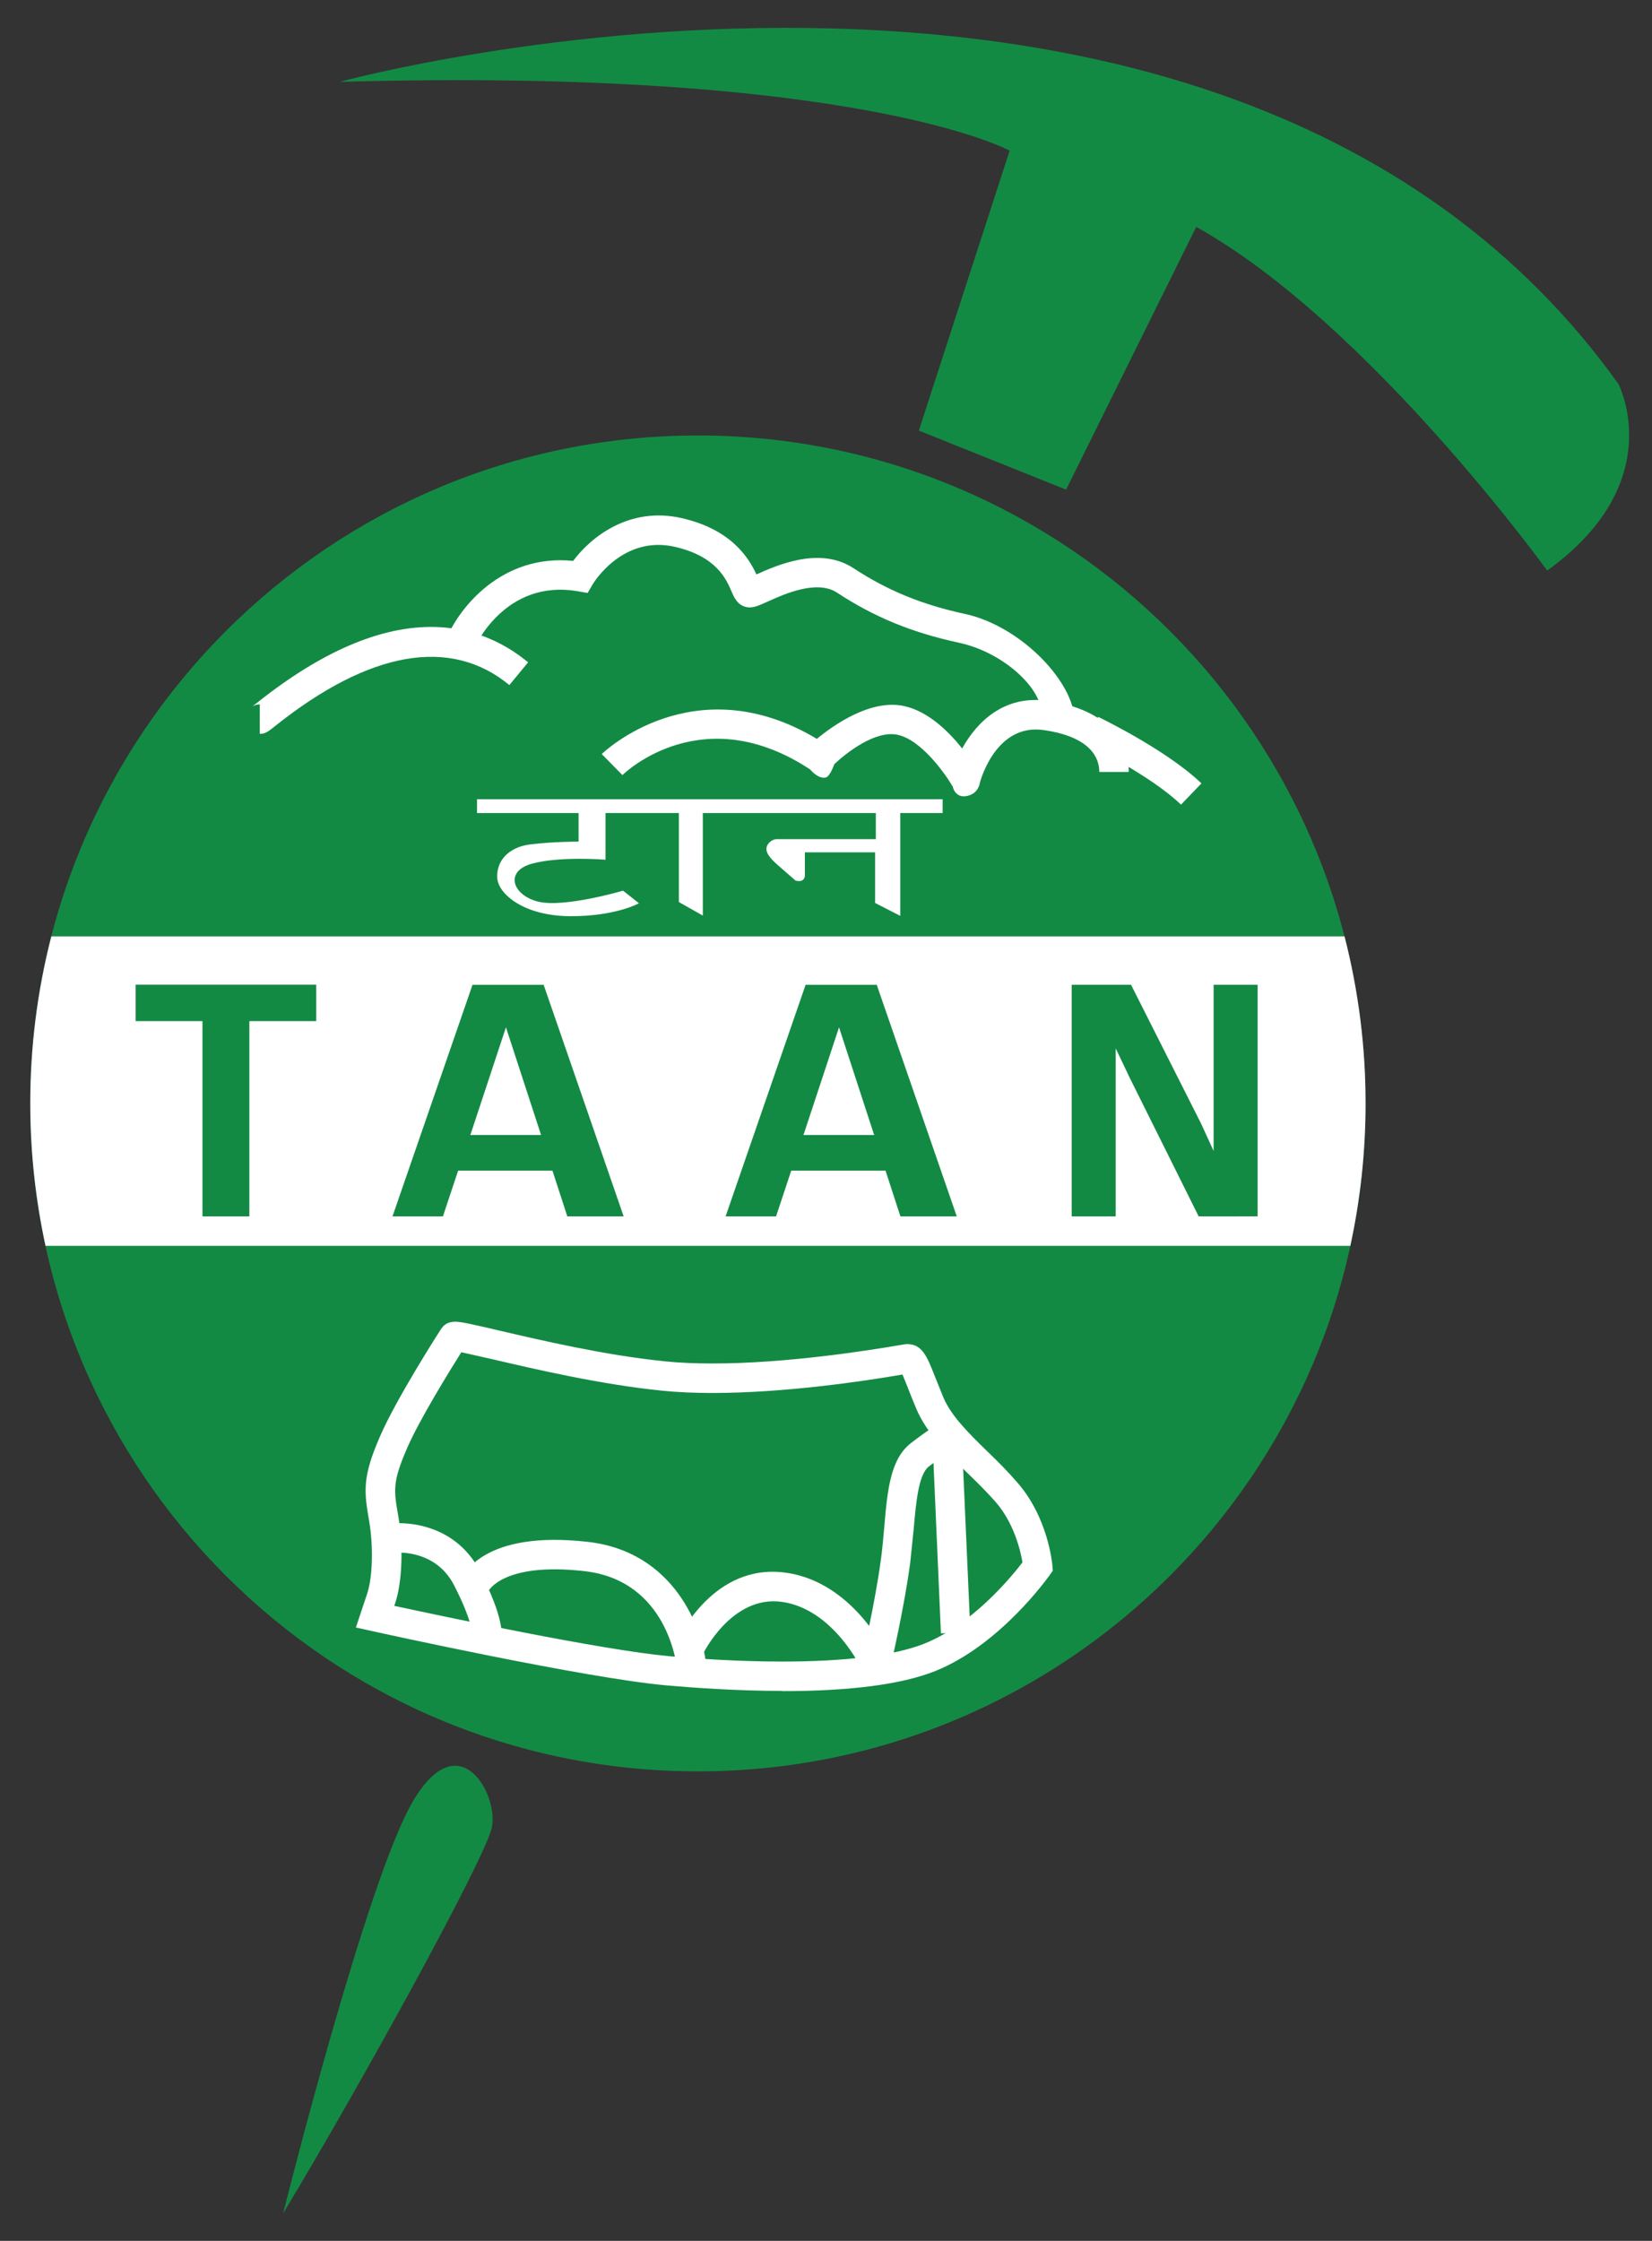 <svg width="118" height="160" viewBox="0 0 118 160" fill="none" xmlns="http://www.w3.org/2000/svg">
<rect x="0" y="0" width="118" height="160" fill="#333333" stroke="none"/>
<path d="M97.541 78.784C97.541 105.122 76.19 126.475 49.852 126.475C23.514 126.475 2.162 105.123 2.162 78.784C2.162 52.446 23.512 31.094 49.851 31.094C76.19 31.094 97.539 52.445 97.539 78.784" fill="#138A44"/>
<path d="M2.163 78.784C2.163 82.274 2.542 85.677 3.252 88.954H96.451C97.162 85.677 97.54 82.275 97.54 78.784C97.543 74.763 97.038 70.757 96.038 66.862H3.665C2.664 70.757 2.16 74.763 2.163 78.784Z" fill="white"/>
<path d="M65.632 30.745L72.118 10.756C72.118 10.756 61.247 4.794 24.254 5.847C24.254 5.847 87.722 -11.511 115.598 27.412C115.598 27.412 119.281 34.426 110.513 40.737C110.513 40.737 97.724 23.03 85.444 16.199L76.15 34.959M20.224 158.035C20.224 158.035 26.185 134.19 29.515 128.579C32.844 122.968 35.649 128.228 35.126 130.508C34.602 132.789 25.832 148.741 20.224 158.036" fill="#138A44"/>
<path d="M18.556 52.398V50.294C18.259 50.294 18.044 50.43 18.02 50.445L18.353 50.185C27.967 42.524 34.193 44.381 37.722 47.29L36.383 48.914C32.184 45.453 26.403 46.46 19.665 51.829C19.149 52.243 18.953 52.398 18.549 52.398" fill="white"/>
<path d="M74.328 50.491C74.011 48.844 71.529 46.545 68.476 45.886C65.134 45.164 62.456 44.065 59.794 42.319C58.351 41.371 56.048 42.405 54.814 42.961C54.115 43.276 53.763 43.433 53.327 43.348C52.684 43.219 52.435 42.664 52.25 42.221C51.873 41.348 51.17 39.727 48.213 39.045C44.448 38.179 42.364 41.67 42.343 41.708L41.975 42.337L41.256 42.214C36.047 41.325 33.894 46.199 33.82 46.408L31.887 45.593C32.807 43.391 35.843 39.538 40.94 40.048C42.199 38.358 44.955 36.134 48.7 36.996C52.271 37.814 53.49 39.855 54.031 41.014C55.542 40.335 58.584 39.003 60.961 40.568C63.397 42.165 65.859 43.175 68.936 43.838C72.602 44.631 76.166 48.108 76.69 50.828L74.341 50.5L74.328 50.491Z" fill="white"/>
<path d="M68.048 56.162C67.527 55.255 65.799 52.814 64.107 52.463C62.471 52.119 60.35 53.846 59.589 54.567C59.589 54.567 59.29 55.464 58.964 55.52C58.405 55.62 57.87 54.94 57.87 54.94C50.213 49.89 44.688 55.115 44.459 55.342L42.983 53.84C43.048 53.765 49.579 47.503 58.347 52.756C59.537 51.77 62.175 49.917 64.534 50.403C66.283 50.765 67.765 52.232 68.728 53.441C69.769 51.545 71.732 49.606 74.813 50.04C80.208 50.796 80.626 54.115 80.626 55.116H78.522C78.522 54.207 78.004 52.611 74.518 52.124C71.135 51.656 70.03 55.729 69.986 55.904C69.986 55.904 69.909 56.67 69.055 56.836C68.202 57.001 68.054 56.163 68.054 56.163" fill="white"/>
<path d="M84.357 57.451C82.141 55.317 77.575 53.104 77.528 53.082L78.442 51.186C78.642 51.282 83.354 53.565 85.817 55.935L84.358 57.45L84.357 57.451ZM55.865 120.731C52.618 120.731 49.554 120.508 47.558 120.333C41.771 119.808 27.18 116.595 26.561 116.456L25.421 116.203L26.228 113.781C26.618 112.615 26.677 110.386 26.367 108.597C25.991 106.439 25.887 105.448 27.141 102.563C28.299 99.884 31.379 95.076 31.516 94.873L31.656 94.698C31.874 94.481 32.159 94.37 32.504 94.37C32.935 94.37 33.73 94.551 35.647 94.999C38.663 95.703 43.231 96.769 47.498 97.2C48.505 97.304 49.644 97.354 50.881 97.354C56.21 97.354 62.13 96.412 64.427 96.015L64.574 95.991C64.653 95.977 64.732 95.97 64.812 95.97C65.875 95.97 66.229 96.882 66.771 98.26L67.382 99.775C67.952 101.119 69.212 102.348 70.546 103.651C71.239 104.32 71.955 105.03 72.628 105.808C74.858 108.317 75.156 111.622 75.168 111.762L75.2 112.144L74.98 112.459C74.835 112.66 71.415 117.469 66.796 119.316C64.417 120.266 60.736 120.747 55.866 120.747M28.165 114.659C31.783 115.441 43.021 117.817 47.758 118.248C49.712 118.426 52.705 118.636 55.873 118.636C60.421 118.636 63.931 118.194 66.031 117.354C69.438 115.991 72.222 112.617 73.034 111.554C72.895 110.734 72.439 108.728 71.068 107.185C70.438 106.474 69.75 105.802 69.082 105.151C67.591 103.697 66.185 102.32 65.451 100.588C65.19 99.972 64.987 99.452 64.819 99.02L64.462 98.141C61.904 98.587 56.137 99.459 50.886 99.459C49.578 99.459 48.367 99.404 47.29 99.295C42.881 98.849 38.244 97.766 35.173 97.05L32.952 96.55C32.114 97.882 29.951 101.381 29.076 103.402C28.026 105.825 28.123 106.385 28.446 108.238C28.82 110.395 28.733 112.948 28.232 114.45L28.164 114.654L28.165 114.659Z" fill="white"/>
<path d="M35.789 117.197L33.76 116.642C33.76 116.642 33.742 116.676 33.737 116.754C33.737 116.745 33.785 115.819 32.436 113.193C31.132 110.649 28.415 110.856 28.299 110.866L28.096 108.771C28.267 108.755 32.338 108.394 34.31 112.229C35.981 115.486 35.901 116.787 35.791 117.196" fill="white"/>
<path d="M48.365 119.2C48.343 118.945 47.719 112.857 41.748 112.181C35.915 111.514 34.872 113.616 34.862 113.637L32.901 112.878C33.037 112.5 34.454 109.233 41.988 110.09C48.14 110.789 50.218 116.239 50.454 119.024L48.357 119.201L48.365 119.2Z" fill="white"/>
<path d="M62.771 119.864L61.602 119.284C61.582 119.242 59.583 114.899 55.844 114.373C52.275 113.878 50.233 118.048 50.215 118.087L48.46 117.012C48.564 116.789 51.036 111.574 56.134 112.292C58.912 112.68 60.883 114.527 62.084 116.094C62.376 114.687 62.713 112.908 62.922 111.35C63.03 110.566 63.097 109.774 63.164 109.008C63.387 106.411 63.591 104.175 65.078 103.028C66.528 101.913 67.084 101.641 67.255 101.572L68.656 101.684L69.312 116.531L67.209 116.622L66.678 104.459L66.355 104.7C65.605 105.273 65.43 107.267 65.262 109.194L65.009 111.633C64.569 114.89 63.626 118.926 63.587 119.095L62.771 119.864Z" fill="white"/>
<path d="M17.813 72.907V86.851H14.461V72.907H9.688V70.305H22.588V72.907H17.813ZM64.315 86.851L63.253 83.584H56.517L55.432 86.851H51.828L57.544 70.314H62.624L68.341 86.851H64.321H64.315ZM59.931 73.35L57.39 81.043H62.44L59.931 73.35ZM40.523 86.851L39.46 83.584H32.724L31.637 86.851H28.035L33.751 70.314H38.831L44.548 86.851H40.516H40.523ZM36.139 73.35L33.596 81.043H38.649L36.139 73.35ZM85.62 86.851L80.707 76.981L79.693 74.855V86.851H76.549V70.312H80.788L85.801 80.245L86.687 82.18V70.312H89.831V86.849L85.62 86.851Z" fill="#138A44"/>
<path d="M67.341 57.065H34.073V58.052H41.328V60.09C41.328 60.09 39.543 60.09 37.907 60.286C36.271 60.482 35.451 61.513 35.517 62.676C35.583 63.839 37.425 65.392 40.69 65.416C43.955 65.439 45.642 64.494 45.642 64.494L44.503 63.595C44.503 63.595 40.339 64.822 38.475 64.385C36.612 63.948 36.001 62.215 37.995 61.667C39.989 61.119 43.252 61.383 43.252 61.383V58.051H48.491V64.406L50.201 65.373V58.052H62.56V59.915H55.506C55.506 59.915 55.112 59.892 54.849 60.286C54.586 60.681 54.827 61.104 55.441 61.667L56.822 62.872C56.822 62.872 57.478 63.09 57.491 62.478V60.855H62.508V64.472L64.305 65.392V58.051H67.331V57.063L67.341 57.065Z" fill="white"/>
</svg>
